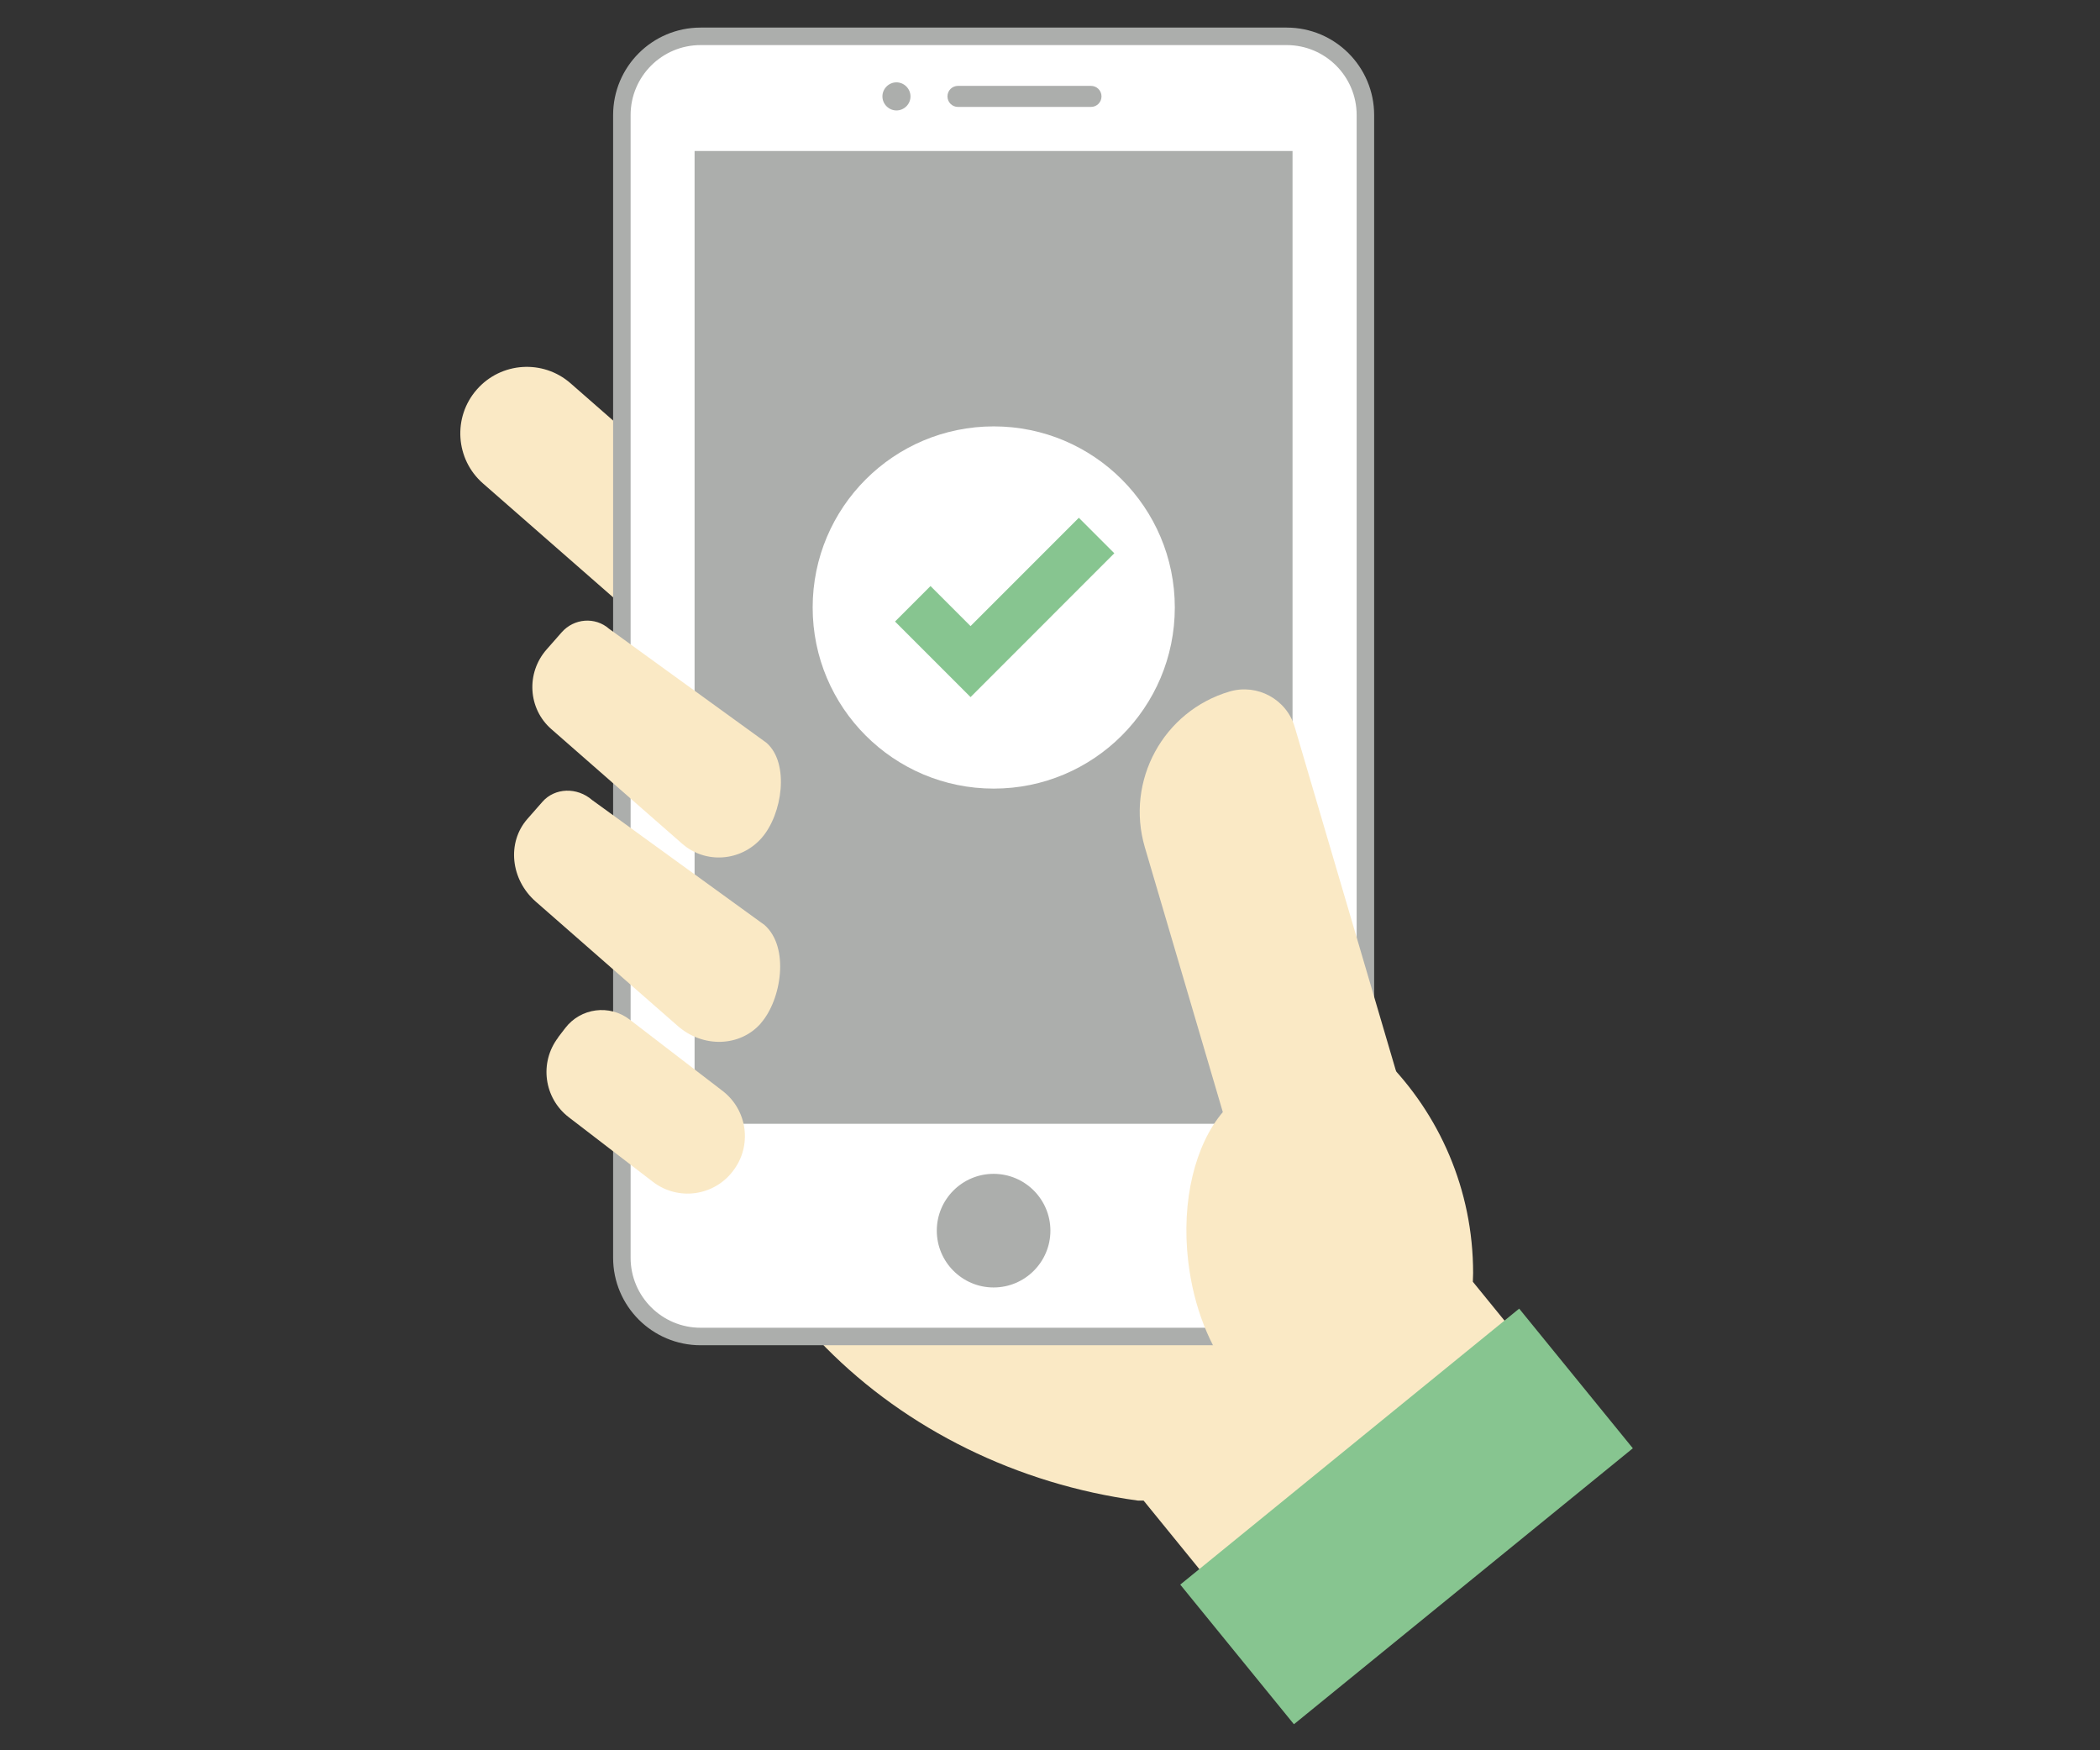 <svg width="120" height="100" viewBox="0 0 120 100" fill="none" xmlns="http://www.w3.org/2000/svg">
<rect x="0" y="0" width="120" height="100" fill="#333333" stroke="none"/>
<path d="M89.244 79.471L84.163 73.232C84.163 73.061 84.178 72.897 84.178 72.734C84.178 63.188 76.445 55.456 66.9 55.456H39.699V59.162C39.699 73.15 51.235 83.869 65.028 85.734H65.348L71.81 93.674L89.244 79.479V79.471Z" fill="#FAE9C5"/>
<path d="M42.293 35.429C40.912 37.011 38.505 37.167 36.93 35.785L27.601 27.622C26.019 26.24 25.863 23.833 27.244 22.259C28.626 20.676 31.032 20.52 32.607 21.902L41.937 30.066C43.519 31.447 43.675 33.854 42.293 35.429Z" fill="#FAE9C5"/>
<path d="M73.522 2.076H40.036C37.55 2.076 35.535 4.091 35.535 6.577V71.857C35.535 74.344 37.55 76.359 40.036 76.359H73.522C76.008 76.359 78.023 74.344 78.023 71.857V6.577C78.023 4.091 76.008 2.076 73.522 2.076Z" fill="white" stroke="#ACAEAC" stroke-miterlimit="10"/>
<path d="M73.859 64.206V8.627L39.691 8.627V64.206H73.859Z" fill="#ACAEAC"/>
<path d="M52.028 5.508C52.028 5.953 51.664 6.31 51.226 6.31C50.788 6.31 50.424 5.946 50.424 5.508C50.424 5.069 50.788 4.705 51.226 4.705C51.664 4.705 52.028 5.069 52.028 5.508Z" fill="#ACAEAC"/>
<path d="M60.023 70.312C60.023 72.102 58.567 73.558 56.777 73.558C54.987 73.558 53.531 72.102 53.531 70.312C53.531 68.522 54.987 67.066 56.777 67.066C58.567 67.066 60.023 68.522 60.023 70.312Z" fill="#ACAEAC"/>
<path d="M62.341 6.109H54.742C54.408 6.109 54.141 5.842 54.141 5.508C54.141 5.173 54.408 4.906 54.742 4.906H62.341C62.675 4.906 62.943 5.173 62.943 5.508C62.943 5.842 62.675 6.109 62.341 6.109Z" fill="#ACAEAC"/>
<path d="M56.785 45.056C62.499 45.056 67.132 40.423 67.132 34.708C67.132 28.994 62.499 24.361 56.785 24.361C51.07 24.361 46.438 28.994 46.438 34.708C46.438 40.423 51.07 45.056 56.785 45.056Z" fill="white"/>
<path d="M51.145 35.511L53.172 33.483L55.46 35.771L61.648 29.583L63.675 31.611L55.46 39.827L51.145 35.511Z" fill="#87C590"/>
<path d="M31.895 59.264L32.302 58.734C33.184 57.585 34.83 57.368 35.979 58.251L41.293 62.33C42.719 63.425 42.988 65.466 41.893 66.892L41.871 66.922C40.776 68.348 38.735 68.616 37.309 67.522L32.501 63.831C31.075 62.736 30.806 60.695 31.901 59.269L31.895 59.264Z" fill="#FAE9C5"/>
<path d="M43.478 58.464C42.297 59.816 40.173 59.883 38.732 58.62L30.613 51.511C29.172 50.248 28.956 48.131 30.138 46.787L30.999 45.806C31.705 45.004 32.975 44.959 33.837 45.71L43.686 52.848C45.127 54.111 44.659 57.112 43.478 58.457V58.464Z" fill="#FAE9C5"/>
<path d="M43.526 47.871C42.346 49.223 40.31 49.372 38.981 48.205L31.501 41.654C30.171 40.487 30.052 38.452 31.233 37.108L32.095 36.127C32.801 35.325 34.011 35.228 34.806 35.926L43.801 42.441C45.131 43.607 44.708 46.519 43.526 47.871Z" fill="#FAE9C5"/>
<path d="M82.815 71.531L73.984 41.535C73.516 39.953 71.852 39.047 70.27 39.507C66.474 40.621 64.305 44.61 65.419 48.406L69.876 63.538C68.309 65.387 67.484 68.574 67.9 72.08C68.517 77.317 71.651 81.247 74.905 80.861C76.472 80.675 77.772 79.523 78.641 77.793L79.547 77.525C82.11 76.767 83.573 74.086 82.815 71.523V71.531Z" fill="#FAE9C5"/>
<path d="M86.81 74.767L67.443 90.535L73.939 98.513L93.305 82.746L86.81 74.767Z" fill="#87C590"/>
</svg>
